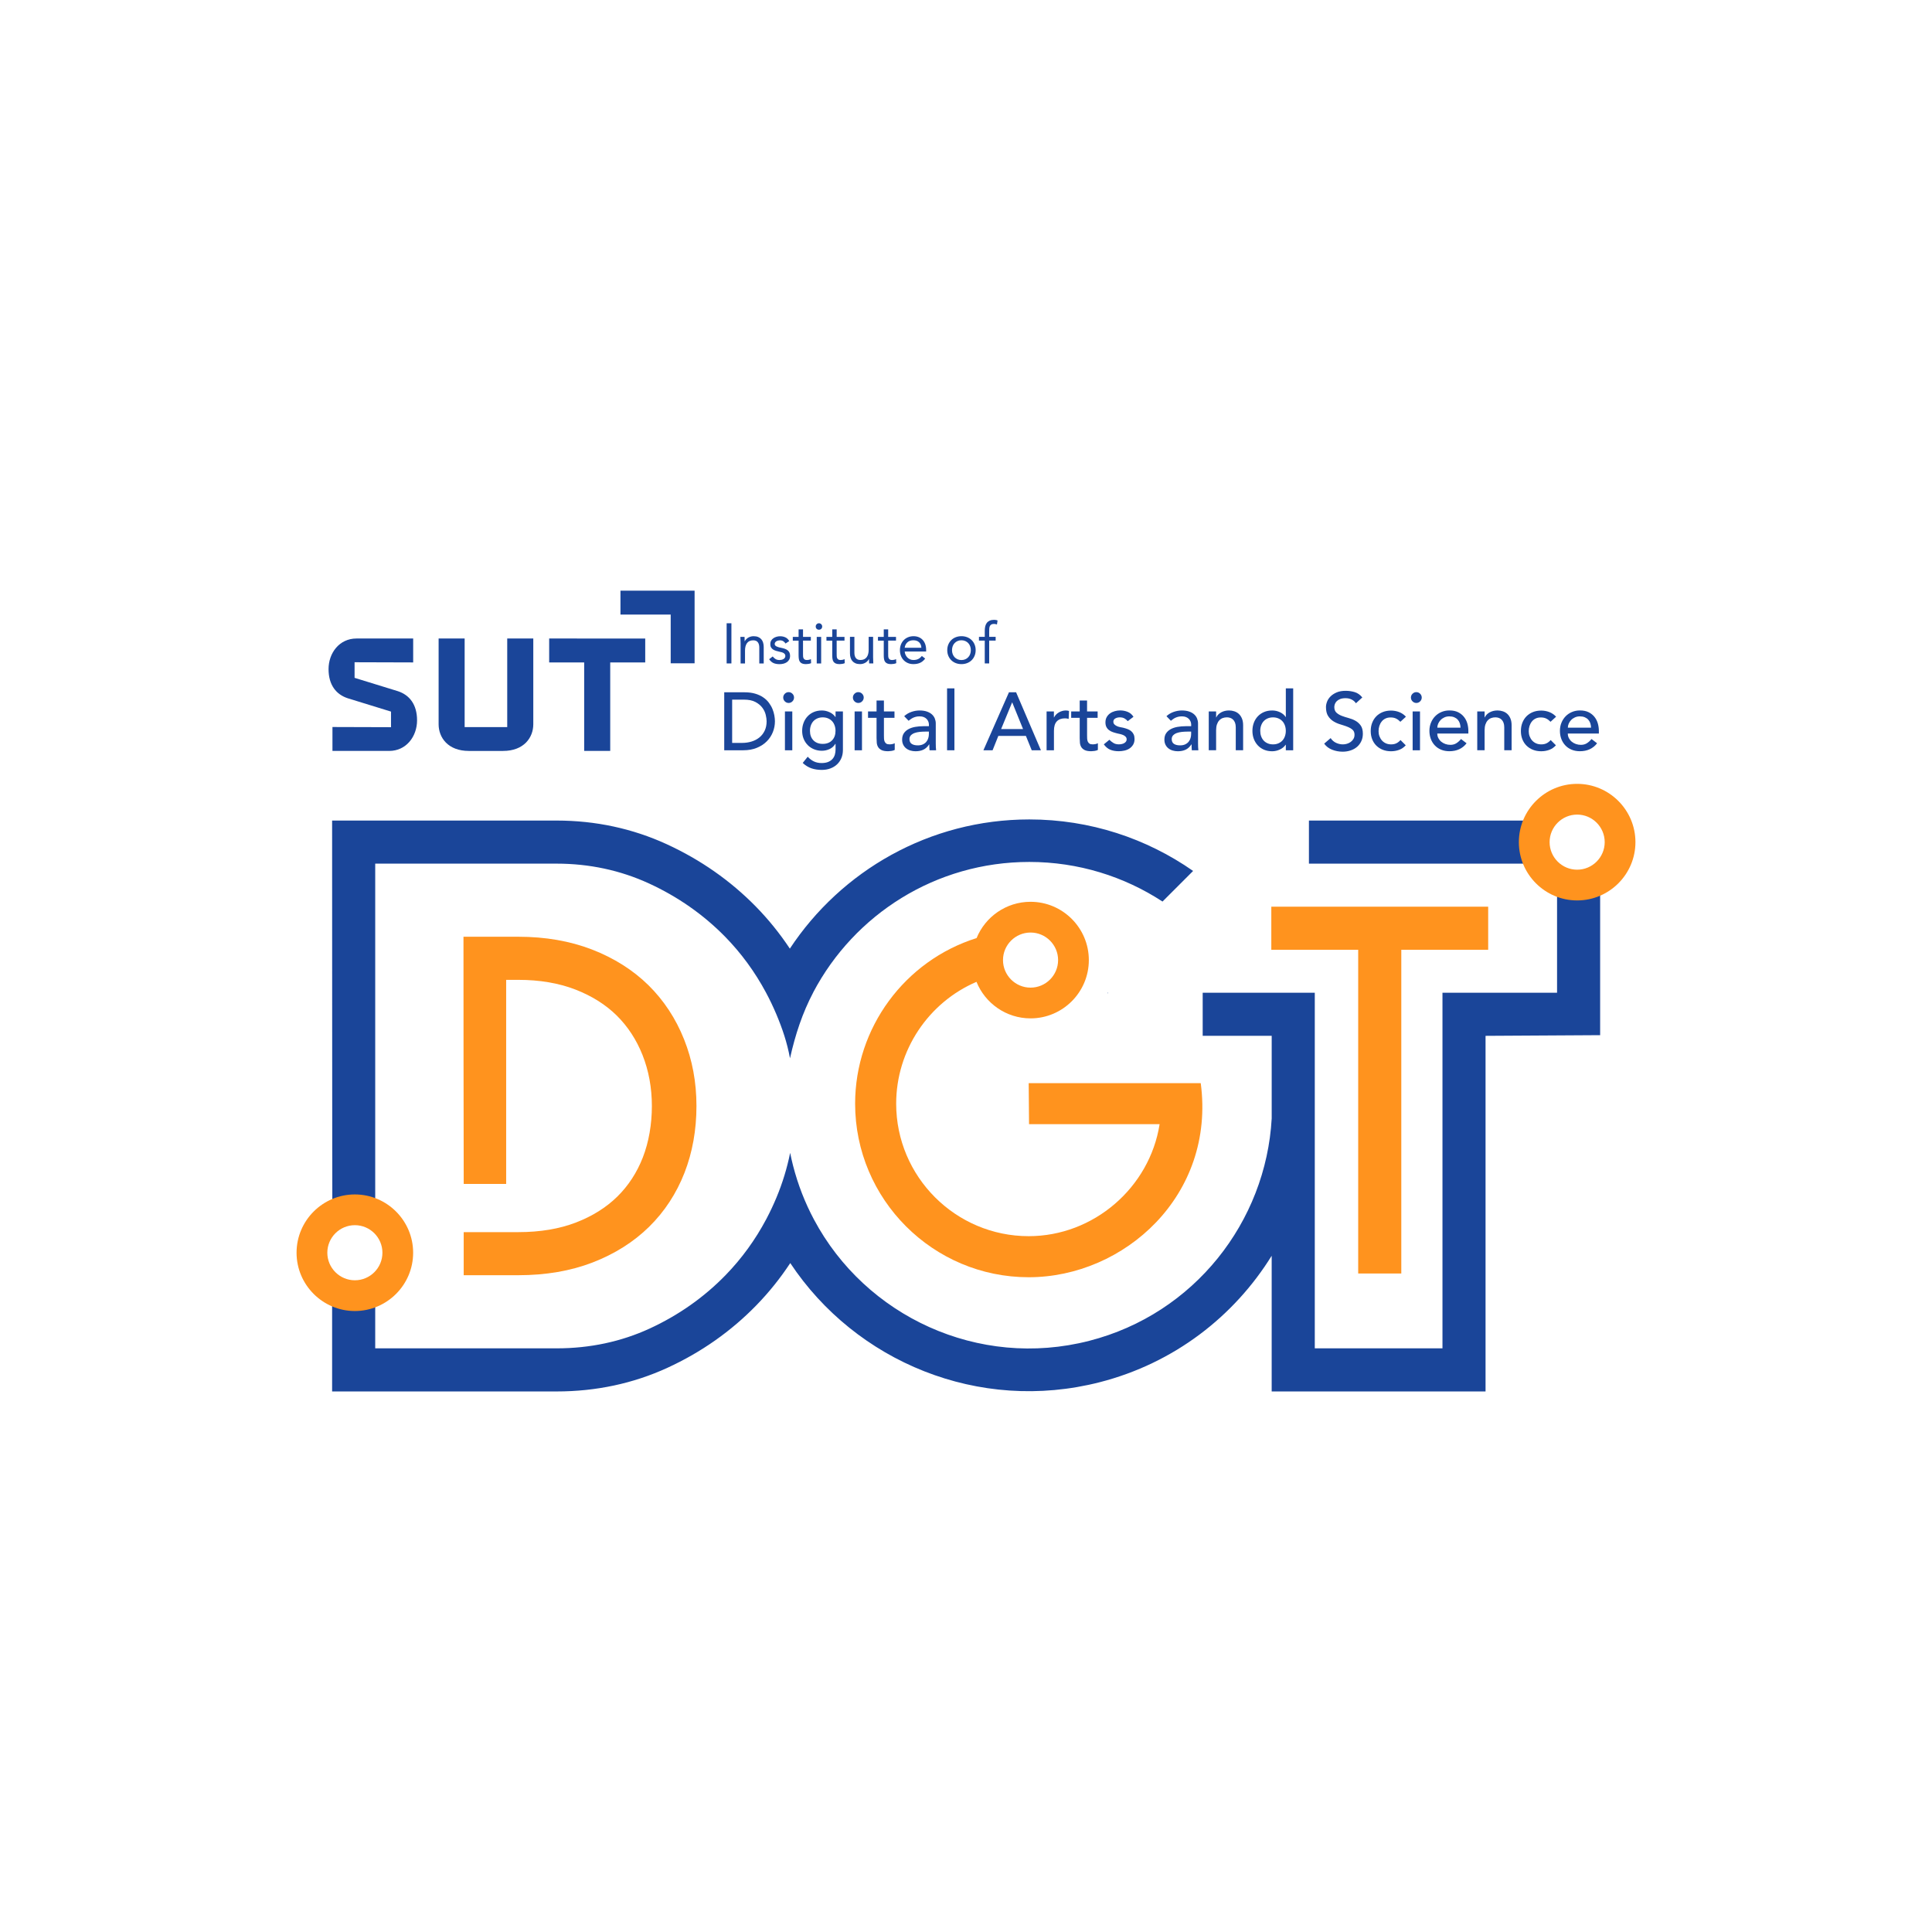 <?xml version="1.0" encoding="UTF-8"?>
<svg id="Layer_1" data-name="Layer 1" xmlns="http://www.w3.org/2000/svg" viewBox="0 0 1000 1000">
  <defs>
    <style>
      .cls-1 {
        fill: #ff931e;
      }

      .cls-2 {
        fill: #1a4599;
      }
    </style>
  </defs>
  <g>
    <path class="cls-1" d="M240.01,612.79h21.98s0-105.62,0-105.62h6.33c10.96,0,20.87,1.68,29.46,5,8.46,3.27,15.64,7.78,21.37,13.4,5.73,5.64,10.24,12.52,13.4,20.46,3.22,8.1,4.86,16.99,4.86,26.43s-1.58,18.69-4.7,26.68c-3.04,7.79-7.47,14.59-13.18,20.21-5.72,5.63-12.91,10.14-21.37,13.4-8.58,3.32-18.62,5-29.84,5h-28.31s0,22.3,0,22.3h28.31c14.17,0,27.09-2.22,38.41-6.59,11.45-4.42,21.29-10.64,29.26-18.48,7.98-7.84,14.14-17.26,18.32-27.98,4.1-10.52,6.18-22.14,6.18-34.54s-2.15-23.78-6.39-34.44c-4.3-10.81-10.52-20.26-18.48-28.09-7.98-7.84-17.82-14.05-29.26-18.48-11.34-4.37-24.13-6.59-38.04-6.59h-28.42s.05,127.84.12,127.93"/>
    <polygon class="cls-1" points="770.28 469.3 658.03 469.3 658.03 491.6 703 491.6 703 659.16 725.31 659.16 725.31 491.6 770.28 491.6 770.28 469.3"/>
    <path class="cls-1" d="M621.5,560.63h-89.05l.18,21.25h67.58c-5.17,32.83-34.14,57.96-67.76,57.96-37.82,0-68.59-30.77-68.59-68.59,0-27.63,16.7-52.38,41.57-63.05,4.47,11.07,15.33,18.91,27.98,18.91,16.64,0,30.17-13.54,30.17-30.17s-13.54-30.17-30.17-30.17c-12.61,0-23.43,7.77-27.93,18.78-37.18,11.68-62.87,46.44-62.87,85.71,0,49.54,40.3,89.84,89.84,89.84s96.78-42.5,89.05-100.46ZM533.41,482.68c7.86,0,14.26,6.4,14.26,14.26s-6.4,14.26-14.26,14.26-14.26-6.4-14.26-14.26,6.4-14.26,14.26-14.26Z"/>
    <g>
      <path class="cls-2" d="M805.93,450.5v63.34h-59.31v184.05h-66.09v-184.05h-58.02v22.3h35.72v42.75c-2.96,53.39-39.98,101.15-94.45,115.12-57.37,14.72-115.81-12.71-142.49-62.82-4.61-8.65-8.27-17.98-10.81-27.88-.56-2.2-1.06-4.4-1.5-6.6-1.58,7.87-3.94,15.59-7.07,23.1-1.59,3.82-3.34,7.53-5.25,11.14-5.67,10.71-12.73,20.44-21.08,29.03-11.18,11.51-24.44,20.83-39.4,27.71-14.75,6.78-30.92,10.21-48.06,10.21h-93.91v-26.8c0-.11-.04-.23-.12-.31l-22.19-.37v49.79h116.22c20.37,0,39.67-4.12,57.36-12.25,17.48-8.02,32.99-18.94,46.1-32.44,6.5-6.69,12.33-13.96,17.46-21.76,33.88,51.06,97.6,77.73,160.22,61.66,38.47-9.87,69.53-34.08,88.96-65.44v70.22h110.7v-184.05l59.31-.35v-85.3h-22.3Z"/>
      <path class="cls-2" d="M573.5,513.84h-.32c.11.13.21.27.32.4v-.4Z"/>
    </g>
    <rect class="cls-2" x="677.5" y="424.72" width="123.16" height="22.3"/>
    <path class="cls-1" d="M816.33,405.72c-16.64,0-30.17,13.54-30.17,30.17s13.54,30.17,30.17,30.17,30.17-13.54,30.17-30.17-13.54-30.17-30.17-30.17ZM830.59,435.89c0,7.86-6.4,14.26-14.26,14.26s-14.26-6.4-14.26-14.26,6.4-14.26,14.26-14.26,14.26,6.4,14.26,14.26Z"/>
    <path class="cls-2" d="M420.97,513.56c21.2-40.17,63.3-67.42,111.8-67.42,25.41,0,49.1,7.54,68.94,20.5l15.84-15.84c-24.05-16.79-53.28-26.66-84.78-26.66-51.74,0-97.38,26.62-123.95,66.87-.03-.05-.06-.1-.09-.14-5.17-7.78-11.03-15.03-17.55-21.68-13.1-13.35-28.59-24.19-46.06-32.22-17.71-8.13-36.89-12.25-57-12.25h-116.22s.04,201.74.12,201.82l22.19.37v-179.89h93.91c16.88,0,32.93,3.44,47.7,10.21,14.98,6.88,28.25,16.16,39.44,27.56,8.36,8.53,15.46,18.23,21.2,28.94,1.92,3.58,3.69,7.28,5.3,11.08,3.15,7.45,5.65,14.81,7.14,22.97,2.73-12.25,6.42-23.46,12.09-34.22M415.37,501.87s.01.03.02.04c0-.01-.01-.03-.02-.04Z"/>
    <path class="cls-1" d="M183.67,618.24c-16.64,0-30.17,13.54-30.17,30.17s13.54,30.17,30.17,30.17,30.17-13.54,30.17-30.17-13.54-30.17-30.17-30.17ZM197.94,648.41c0,7.87-6.4,14.26-14.26,14.26s-14.26-6.4-14.26-14.26,6.4-14.26,14.26-14.26,14.26,6.4,14.26,14.26Z"/>
  </g>
  <g>
    <g>
      <path class="cls-2" d="M374.88,358.33h10.47c2.12,0,3.98.24,5.57.72,1.6.48,2.98,1.12,4.15,1.93,1.17.8,2.15,1.73,2.92,2.78.78,1.05,1.39,2.12,1.84,3.22.45,1.1.78,2.2.97,3.31.2,1.1.3,2.12.3,3.05,0,1.92-.35,3.78-1.06,5.57-.71,1.79-1.75,3.39-3.14,4.79-1.38,1.4-3.1,2.52-5.15,3.37-2.05.85-4.41,1.27-7.1,1.27h-9.79v-30.01ZM378.95,384.53h5.13c1.72,0,3.35-.23,4.9-.7,1.54-.47,2.89-1.17,4.05-2.1,1.16-.93,2.08-2.1,2.75-3.5.68-1.4,1.02-3.03,1.02-4.9,0-.96-.16-2.08-.47-3.37-.31-1.29-.9-2.51-1.76-3.67-.86-1.16-2.06-2.14-3.58-2.95-1.53-.81-3.5-1.21-5.93-1.21h-6.1v22.38Z"/>
      <path class="cls-2" d="M405.39,361.05c0-.76.28-1.42.83-1.97.55-.55,1.21-.83,1.97-.83s1.42.28,1.97.83c.55.55.83,1.21.83,1.97s-.28,1.42-.83,1.97-1.21.83-1.97.83-1.42-.28-1.97-.83-.83-1.21-.83-1.97ZM406.28,368.25h3.81v20.09h-3.81v-20.09Z"/>
      <path class="cls-2" d="M436.29,388.17c0,1.53-.26,2.92-.78,4.17-.52,1.26-1.26,2.34-2.22,3.26-.96.92-2.12,1.63-3.48,2.14-1.36.51-2.85.76-4.49.76-1.92,0-3.68-.27-5.28-.8-1.6-.54-3.12-1.47-4.56-2.8l2.59-3.22c.99,1.07,2.06,1.89,3.22,2.44,1.16.55,2.47.83,3.94.83s2.59-.21,3.52-.61c.93-.41,1.67-.94,2.22-1.59.55-.65.94-1.39,1.17-2.23.23-.83.34-1.67.34-2.52v-2.97h-.13c-.74,1.22-1.73,2.11-2.99,2.69-1.26.58-2.58.87-3.96.87-1.47,0-2.83-.26-4.09-.78-1.26-.52-2.34-1.24-3.24-2.16-.9-.92-1.61-2.01-2.12-3.26-.51-1.26-.76-2.62-.76-4.09s.24-2.85.72-4.13c.48-1.29,1.17-2.41,2.06-3.37.89-.96,1.96-1.71,3.22-2.25,1.26-.54,2.66-.81,4.22-.81,1.36,0,2.68.3,3.96.89,1.29.59,2.3,1.43,3.03,2.5h.08v-2.88h3.81v19.92ZM425.86,371.3c-1.02,0-1.94.18-2.76.53-.82.35-1.51.83-2.08,1.44-.57.61-1,1.34-1.31,2.2-.31.86-.47,1.8-.47,2.82,0,2.03.59,3.67,1.78,4.9,1.19,1.23,2.8,1.84,4.83,1.84s3.64-.61,4.83-1.84c1.19-1.23,1.78-2.86,1.78-4.9,0-1.02-.16-1.96-.47-2.82-.31-.86-.75-1.6-1.31-2.2-.57-.61-1.26-1.09-2.08-1.44-.82-.35-1.74-.53-2.75-.53Z"/>
      <path class="cls-2" d="M441.46,361.05c0-.76.28-1.42.83-1.97.55-.55,1.21-.83,1.97-.83s1.42.28,1.97.83c.55.55.83,1.21.83,1.97s-.28,1.42-.83,1.97-1.21.83-1.97.83-1.42-.28-1.97-.83-.83-1.21-.83-1.97ZM442.35,368.25h3.81v20.09h-3.81v-20.09Z"/>
      <path class="cls-2" d="M462.99,371.56h-5.47v9.11c0,.57.01,1.12.04,1.67.03.55.13,1.05.32,1.48.18.44.47.79.85,1.06.38.27.94.4,1.67.4.45,0,.92-.04,1.4-.13.48-.08.92-.24,1.31-.47v3.48c-.45.25-1.04.43-1.76.53-.72.1-1.28.15-1.67.15-1.47,0-2.61-.21-3.41-.61s-1.4-.94-1.78-1.59c-.38-.65-.61-1.38-.68-2.18-.07-.81-.11-1.62-.11-2.44v-10.47h-4.41v-3.31h4.41v-5.64h3.81v5.64h5.47v3.31Z"/>
      <path class="cls-2" d="M467.99,370.71c1.07-.99,2.32-1.73,3.73-2.23,1.41-.49,2.82-.74,4.24-.74s2.73.18,3.79.55,1.93.86,2.61,1.48c.68.62,1.18,1.33,1.5,2.14.32.81.49,1.65.49,2.52v10.26c0,.71.01,1.36.04,1.95.03.59.07,1.16.13,1.7h-3.39c-.08-1.02-.13-2.03-.13-3.05h-.08c-.85,1.3-1.85,2.22-3.01,2.76-1.16.54-2.5.8-4.03.8-.93,0-1.82-.13-2.67-.38-.85-.25-1.59-.64-2.22-1.14-.64-.51-1.14-1.14-1.5-1.89-.37-.75-.55-1.62-.55-2.61,0-1.3.29-2.39.87-3.26.58-.88,1.37-1.59,2.37-2.14,1-.55,2.18-.95,3.52-1.19,1.34-.24,2.78-.36,4.3-.36h2.8v-.85c0-.51-.1-1.02-.3-1.53-.2-.51-.5-.97-.89-1.38-.4-.41-.89-.73-1.48-.97-.59-.24-1.3-.36-2.12-.36-.74,0-1.38.07-1.93.21-.55.14-1.05.32-1.5.53-.45.21-.86.46-1.23.74-.37.28-.72.55-1.06.8l-2.29-2.37ZM478.76,378.68c-.9,0-1.83.05-2.78.15-.95.1-1.81.29-2.59.57-.78.28-1.41.68-1.91,1.19-.49.51-.74,1.16-.74,1.95,0,1.16.39,1.99,1.17,2.5.78.51,1.83.76,3.16.76,1.05,0,1.93-.18,2.67-.53.73-.35,1.33-.81,1.78-1.38.45-.56.78-1.19.97-1.89.2-.69.3-1.38.3-2.06v-1.27h-2.03Z"/>
      <path class="cls-2" d="M490.2,356.3h3.81v32.04h-3.81v-32.04Z"/>
      <path class="cls-2" d="M522.24,358.33h3.69l12.84,30.01h-4.75l-3.01-7.42h-14.28l-2.97,7.42h-4.75l13.22-30.01ZM529.53,377.36l-5.59-13.77h-.08l-5.68,13.77h11.36Z"/>
      <path class="cls-2" d="M541.69,368.25h3.81v3.09h.08c.25-.54.59-1.02,1.02-1.46.42-.44.9-.81,1.42-1.12.52-.31,1.09-.56,1.72-.74.62-.18,1.24-.28,1.87-.28s1.19.08,1.7.25l-.17,4.11c-.31-.08-.62-.15-.93-.21-.31-.06-.62-.08-.93-.08-1.86,0-3.29.52-4.28,1.57-.99,1.05-1.48,2.67-1.48,4.87v10.09h-3.81v-20.09Z"/>
      <path class="cls-2" d="M568.14,371.56h-5.47v9.11c0,.57.01,1.12.04,1.67.03.55.13,1.05.32,1.48.18.44.47.79.85,1.06.38.27.94.4,1.67.4.45,0,.92-.04,1.4-.13.48-.08.92-.24,1.31-.47v3.48c-.45.25-1.04.43-1.76.53-.72.1-1.28.15-1.67.15-1.47,0-2.61-.21-3.41-.61s-1.4-.94-1.78-1.59c-.38-.65-.61-1.38-.68-2.18-.07-.81-.11-1.62-.11-2.44v-10.47h-4.41v-3.31h4.41v-5.64h3.81v5.64h5.47v3.31Z"/>
      <path class="cls-2" d="M583.73,373.29c-.45-.56-1.01-1.04-1.67-1.42-.66-.38-1.48-.57-2.44-.57-.9,0-1.69.19-2.35.57-.66.38-1,.94-1,1.67,0,.59.19,1.07.57,1.44.38.37.83.66,1.36.89.52.23,1.08.4,1.67.51.59.11,1.1.21,1.53.3.82.2,1.59.44,2.31.72.72.28,1.34.65,1.86,1.1.52.45.93,1,1.23,1.65.3.65.44,1.44.44,2.37,0,1.13-.24,2.1-.72,2.9-.48.81-1.1,1.46-1.86,1.97s-1.63.88-2.61,1.1-1.96.34-2.95.34c-1.67,0-3.13-.25-4.39-.76-1.26-.51-2.38-1.44-3.37-2.8l2.88-2.37c.62.62,1.31,1.17,2.08,1.65.76.48,1.7.72,2.8.72.48,0,.97-.05,1.46-.15.49-.1.93-.25,1.31-.47s.69-.48.93-.81c.24-.32.36-.7.36-1.12,0-.56-.18-1.03-.53-1.4-.35-.37-.78-.66-1.27-.87-.49-.21-1.02-.38-1.57-.51-.55-.13-1.04-.23-1.46-.32-.82-.2-1.6-.42-2.33-.68-.74-.25-1.38-.59-1.95-1.02-.57-.42-1.02-.96-1.36-1.61-.34-.65-.51-1.45-.51-2.42,0-1.05.22-1.96.66-2.73.44-.78,1.02-1.42,1.74-1.93.72-.51,1.54-.89,2.46-1.14.92-.25,1.84-.38,2.78-.38,1.36,0,2.66.25,3.9.76,1.24.51,2.23,1.36,2.97,2.54l-2.97,2.25Z"/>
      <path class="cls-2" d="M603.74,370.71c1.07-.99,2.32-1.73,3.73-2.23,1.41-.49,2.82-.74,4.24-.74s2.73.18,3.79.55,1.93.86,2.61,1.48c.68.62,1.18,1.33,1.5,2.14.32.81.49,1.65.49,2.52v10.26c0,.71.01,1.36.04,1.95.03.59.07,1.16.13,1.7h-3.39c-.08-1.02-.13-2.03-.13-3.05h-.08c-.85,1.3-1.85,2.22-3.01,2.76-1.16.54-2.5.8-4.03.8-.93,0-1.82-.13-2.67-.38-.85-.25-1.59-.64-2.22-1.14-.64-.51-1.14-1.14-1.5-1.89-.37-.75-.55-1.62-.55-2.61,0-1.3.29-2.39.87-3.26.58-.88,1.37-1.59,2.37-2.14,1-.55,2.18-.95,3.52-1.19,1.34-.24,2.78-.36,4.3-.36h2.8v-.85c0-.51-.1-1.02-.3-1.53-.2-.51-.5-.97-.89-1.38-.4-.41-.89-.73-1.48-.97-.59-.24-1.3-.36-2.12-.36-.74,0-1.38.07-1.93.21-.55.14-1.05.32-1.5.53-.45.21-.86.46-1.23.74-.37.28-.72.55-1.06.8l-2.29-2.37ZM614.5,378.68c-.9,0-1.83.05-2.78.15-.95.1-1.81.29-2.59.57-.78.28-1.41.68-1.91,1.19-.49.51-.74,1.16-.74,1.95,0,1.16.39,1.99,1.17,2.5.78.51,1.83.76,3.16.76,1.05,0,1.93-.18,2.67-.53.73-.35,1.33-.81,1.78-1.38.45-.56.78-1.19.97-1.89.2-.69.3-1.38.3-2.06v-1.27h-2.03Z"/>
      <path class="cls-2" d="M625.65,368.25h3.81v3.09h.08c.48-1.07,1.31-1.94,2.5-2.61,1.19-.66,2.56-1,4.11-1,.96,0,1.89.15,2.78.45.89.3,1.67.76,2.33,1.38.66.62,1.19,1.42,1.59,2.39.4.97.59,2.13.59,3.45v12.93h-3.81v-11.87c0-.93-.13-1.73-.38-2.39-.25-.66-.59-1.2-1.02-1.61-.42-.41-.91-.71-1.46-.89-.55-.18-1.12-.28-1.72-.28-.79,0-1.53.13-2.2.38-.68.25-1.27.66-1.78,1.21-.51.55-.9,1.25-1.19,2.1-.28.85-.42,1.85-.42,3.01v10.34h-3.81v-20.09Z"/>
      <path class="cls-2" d="M669.35,388.34h-3.81v-2.88h-.08c-.73,1.07-1.74,1.91-3.03,2.5-1.29.59-2.61.89-3.96.89-1.55,0-2.96-.27-4.22-.8-1.26-.54-2.33-1.29-3.22-2.25-.89-.96-1.58-2.08-2.06-3.35-.48-1.27-.72-2.66-.72-4.15s.24-2.89.72-4.17c.48-1.29,1.17-2.4,2.06-3.35.89-.95,1.96-1.69,3.22-2.23,1.26-.54,2.66-.81,4.22-.81,1.44,0,2.8.3,4.07.91,1.27.61,2.25,1.43,2.92,2.48h.08v-14.83h3.81v32.04ZM658.92,385.29c1.02,0,1.93-.18,2.75-.53.82-.35,1.51-.83,2.08-1.44.56-.61,1-1.34,1.31-2.2.31-.86.47-1.8.47-2.82s-.16-1.96-.47-2.82c-.31-.86-.75-1.6-1.31-2.2-.57-.61-1.26-1.09-2.08-1.44-.82-.35-1.74-.53-2.75-.53s-1.94.18-2.76.53c-.82.35-1.51.83-2.08,1.44-.57.61-1,1.34-1.31,2.2-.31.86-.47,1.8-.47,2.82s.15,1.96.47,2.82c.31.86.75,1.6,1.31,2.2.56.61,1.26,1.09,2.08,1.44.82.35,1.74.53,2.76.53Z"/>
      <path class="cls-2" d="M688.76,382.07c.73,1.1,1.67,1.91,2.82,2.44,1.14.52,2.32.78,3.54.78.68,0,1.37-.11,2.08-.32.71-.21,1.35-.53,1.93-.95.58-.42,1.05-.95,1.42-1.57.37-.62.55-1.34.55-2.16,0-1.16-.37-2.04-1.1-2.65-.74-.61-1.65-1.12-2.73-1.53-1.09-.41-2.27-.81-3.56-1.19-1.29-.38-2.47-.91-3.56-1.59-1.09-.68-2-1.59-2.73-2.73-.74-1.14-1.1-2.69-1.1-4.64,0-.88.19-1.81.57-2.8.38-.99.98-1.89,1.8-2.71s1.87-1.5,3.16-2.06c1.29-.55,2.83-.83,4.64-.83,1.64,0,3.21.23,4.7.68,1.5.45,2.81,1.37,3.94,2.76l-3.31,3.01c-.51-.79-1.23-1.43-2.16-1.91-.93-.48-1.99-.72-3.18-.72s-2.07.15-2.82.44c-.75.3-1.35.68-1.8,1.14-.45.47-.77.97-.95,1.5-.18.54-.28,1.03-.28,1.48,0,1.27.37,2.25,1.1,2.92.73.68,1.65,1.23,2.73,1.65,1.09.42,2.27.8,3.56,1.14,1.29.34,2.47.81,3.56,1.42,1.09.61,2,1.43,2.73,2.46.73,1.03,1.1,2.45,1.1,4.26,0,1.44-.28,2.74-.83,3.9-.55,1.16-1.29,2.13-2.23,2.92-.93.79-2.03,1.4-3.31,1.82-1.27.42-2.63.64-4.07.64-1.92,0-3.74-.34-5.47-1.02-1.72-.68-3.09-1.72-4.11-3.14l3.35-2.88Z"/>
      <path class="cls-2" d="M724.82,373.59c-.71-.73-1.45-1.29-2.23-1.67-.78-.38-1.7-.57-2.78-.57s-1.96.19-2.73.57c-.78.38-1.43.9-1.95,1.57-.52.66-.92,1.43-1.19,2.29-.27.86-.4,1.76-.4,2.69s.15,1.82.47,2.65c.31.83.75,1.56,1.31,2.18.56.62,1.24,1.11,2.03,1.46.79.35,1.68.53,2.67.53,1.07,0,1.99-.19,2.76-.57s1.47-.94,2.12-1.67l2.71,2.71c-.99,1.1-2.14,1.89-3.45,2.37s-2.71.72-4.17.72c-1.55,0-2.97-.25-4.26-.76-1.29-.51-2.39-1.22-3.33-2.14-.93-.92-1.65-2.02-2.16-3.31s-.76-2.71-.76-4.26.25-2.98.76-4.28c.51-1.3,1.22-2.42,2.14-3.35.92-.93,2.02-1.66,3.31-2.18,1.29-.52,2.72-.78,4.3-.78,1.47,0,2.87.26,4.22.78,1.34.52,2.51,1.32,3.5,2.39l-2.88,2.63Z"/>
      <path class="cls-2" d="M730.29,361.05c0-.76.28-1.42.83-1.97.55-.55,1.21-.83,1.97-.83s1.42.28,1.97.83c.55.55.83,1.21.83,1.97s-.28,1.42-.83,1.97-1.21.83-1.97.83-1.42-.28-1.97-.83-.83-1.21-.83-1.97ZM731.18,368.25h3.81v20.09h-3.81v-20.09Z"/>
      <path class="cls-2" d="M743.94,379.69c0,.88.19,1.67.57,2.39.38.72.88,1.34,1.5,1.84.62.51,1.34.9,2.16,1.19.82.28,1.67.42,2.54.42,1.19,0,2.22-.28,3.09-.83.88-.55,1.68-1.28,2.42-2.18l2.88,2.2c-2.12,2.74-5.09,4.11-8.9,4.11-1.58,0-3.02-.27-4.3-.8-1.29-.54-2.37-1.28-3.26-2.23-.89-.95-1.58-2.06-2.06-3.35-.48-1.29-.72-2.68-.72-4.17s.26-2.89.78-4.17c.52-1.29,1.24-2.4,2.16-3.35.92-.95,2.01-1.69,3.28-2.23,1.27-.54,2.66-.81,4.15-.81,1.78,0,3.28.31,4.51.93,1.23.62,2.24,1.43,3.03,2.44.79,1,1.36,2.13,1.72,3.39.35,1.26.53,2.54.53,3.84v1.36h-16.11ZM755.97,376.64c-.03-.85-.16-1.62-.4-2.33-.24-.71-.6-1.32-1.08-1.84-.48-.52-1.08-.93-1.8-1.23-.72-.3-1.56-.45-2.52-.45s-1.79.18-2.56.53c-.78.35-1.43.81-1.97,1.38-.54.57-.95,1.19-1.25,1.89-.3.69-.44,1.38-.44,2.06h12.04Z"/>
      <path class="cls-2" d="M764.62,368.25h3.81v3.09h.08c.48-1.07,1.31-1.94,2.5-2.61,1.19-.66,2.56-1,4.11-1,.96,0,1.89.15,2.78.45.89.3,1.67.76,2.33,1.38.66.62,1.19,1.42,1.59,2.39.4.97.59,2.13.59,3.45v12.93h-3.81v-11.87c0-.93-.13-1.73-.38-2.39-.25-.66-.59-1.2-1.02-1.61-.42-.41-.91-.71-1.46-.89-.55-.18-1.12-.28-1.72-.28-.79,0-1.53.13-2.2.38-.68.25-1.27.66-1.78,1.21-.51.55-.9,1.25-1.19,2.1-.28.85-.42,1.85-.42,3.01v10.34h-3.81v-20.09Z"/>
      <path class="cls-2" d="M802.55,373.59c-.71-.73-1.45-1.29-2.23-1.67-.78-.38-1.7-.57-2.78-.57s-1.96.19-2.73.57c-.78.38-1.43.9-1.95,1.57-.52.66-.92,1.43-1.19,2.29-.27.86-.4,1.76-.4,2.69s.15,1.82.47,2.65c.31.83.75,1.56,1.31,2.18.56.62,1.24,1.11,2.03,1.46.79.35,1.68.53,2.67.53,1.07,0,1.99-.19,2.76-.57s1.47-.94,2.12-1.67l2.71,2.71c-.99,1.1-2.14,1.89-3.45,2.37s-2.71.72-4.17.72c-1.55,0-2.97-.25-4.26-.76-1.29-.51-2.39-1.22-3.33-2.14-.93-.92-1.65-2.02-2.16-3.31s-.76-2.71-.76-4.26.25-2.98.76-4.28c.51-1.3,1.22-2.42,2.14-3.35.92-.93,2.02-1.66,3.31-2.18,1.29-.52,2.72-.78,4.3-.78,1.47,0,2.87.26,4.22.78,1.34.52,2.51,1.32,3.5,2.39l-2.88,2.63Z"/>
      <path class="cls-2" d="M811.49,379.69c0,.88.19,1.67.57,2.39.38.72.88,1.34,1.5,1.84.62.51,1.34.9,2.16,1.19.82.28,1.67.42,2.54.42,1.19,0,2.22-.28,3.09-.83.88-.55,1.68-1.28,2.42-2.18l2.88,2.2c-2.12,2.74-5.09,4.11-8.9,4.11-1.58,0-3.02-.27-4.3-.8-1.29-.54-2.37-1.28-3.26-2.23-.89-.95-1.58-2.06-2.06-3.35-.48-1.29-.72-2.68-.72-4.17s.26-2.89.78-4.17c.52-1.29,1.24-2.4,2.16-3.35.92-.95,2.01-1.69,3.28-2.23,1.27-.54,2.66-.81,4.15-.81,1.78,0,3.28.31,4.51.93,1.23.62,2.24,1.43,3.03,2.44.79,1,1.36,2.13,1.72,3.39.35,1.26.53,2.54.53,3.84v1.36h-16.11ZM823.53,376.64c-.03-.85-.16-1.62-.4-2.33-.24-.71-.6-1.32-1.08-1.84-.48-.52-1.08-.93-1.8-1.23-.72-.3-1.56-.45-2.52-.45s-1.79.18-2.56.53c-.78.35-1.43.81-1.97,1.38-.54.57-.95,1.19-1.25,1.89-.3.69-.44,1.38-.44,2.06h12.04Z"/>
    </g>
    <g>
      <path class="cls-2" d="M376.11,322.6h2.47v20.79h-2.47v-20.79Z"/>
      <path class="cls-2" d="M383.33,332.91c0-.63-.02-1.21-.06-1.76-.04-.55-.06-1.05-.06-1.5h2.17c0,.37,0,.74.03,1.12.02.37.03.75.03,1.15h.06c.16-.33.38-.66.66-.97.28-.31.62-.59,1.01-.84.39-.24.83-.44,1.32-.59.49-.15,1.02-.22,1.59-.22.9,0,1.68.14,2.33.41.66.27,1.2.66,1.63,1.15.43.49.75,1.08.95,1.78.21.7.31,1.45.31,2.28v8.49h-2.29v-8.25c0-1.16-.25-2.07-.76-2.73-.51-.67-1.3-1-2.38-1-.74,0-1.39.13-1.92.38-.54.25-.98.62-1.32,1.09-.34.47-.6,1.03-.76,1.67-.17.65-.25,1.36-.25,2.14v6.7h-2.29v-10.49Z"/>
      <path class="cls-2" d="M399.95,339.78c.45.57.94,1.02,1.48,1.35.54.33,1.22.5,2.04.5.35,0,.71-.04,1.07-.12.36-.08.69-.21.98-.38.29-.18.53-.4.71-.66s.26-.58.26-.95-.08-.68-.25-.91c-.17-.23-.39-.44-.66-.6-.27-.17-.59-.3-.94-.4-.35-.1-.72-.19-1.09-.26-.65-.14-1.26-.29-1.85-.47s-1.1-.41-1.54-.69c-.44-.28-.79-.65-1.06-1.1-.26-.45-.4-1.03-.4-1.73,0-.67.15-1.25.44-1.76s.69-.93,1.17-1.26c.49-.33,1.04-.59,1.64-.76.61-.18,1.23-.26,1.88-.26.98,0,1.88.2,2.72.59.83.39,1.48,1.03,1.95,1.91l-1.91,1.26c-.29-.49-.68-.89-1.16-1.19s-1.06-.46-1.75-.46c-.31,0-.63.04-.95.12-.32.08-.61.2-.87.35-.25.16-.47.36-.63.6-.17.25-.25.52-.25.84,0,.29.09.54.28.75.19.21.44.39.76.54.32.16.69.29,1.12.41.42.12.86.22,1.31.29.61.12,1.18.27,1.73.46.55.19,1.03.44,1.44.75.41.31.73.7.97,1.17.23.47.35,1.05.35,1.73,0,.78-.16,1.45-.47,2-.31.55-.73.99-1.25,1.34-.52.34-1.11.59-1.76.75-.66.16-1.33.23-2.01.23-1.17,0-2.19-.18-3.04-.54s-1.62-1.03-2.31-2.01l1.82-1.41Z"/>
      <path class="cls-2" d="M419.69,331.58h-4.05v6.87c0,.45,0,.87.03,1.25.02.38.1.72.24,1,.14.28.34.51.62.68.27.17.67.25,1.17.25.33,0,.68-.04,1.03-.12.35-.08.69-.2,1-.35l.09,2.09c-.39.18-.83.3-1.31.38s-.94.12-1.37.12c-.82,0-1.48-.11-1.97-.32-.49-.22-.87-.52-1.15-.91-.27-.39-.46-.88-.54-1.45-.09-.58-.13-1.22-.13-1.92v-7.55h-3v-1.94h3v-3.91h2.29v3.91h4.05v1.94Z"/>
      <path class="cls-2" d="M422.22,324.27c0-.45.16-.84.48-1.17.32-.33.72-.5,1.19-.5s.87.17,1.19.5c.32.33.48.72.48,1.17,0,.49-.16.89-.47,1.2-.31.31-.72.47-1.2.47s-.89-.16-1.2-.47c-.31-.31-.47-.71-.47-1.2ZM422.74,329.65h2.29v13.75h-2.29v-13.75Z"/>
      <path class="cls-2" d="M437.11,331.58h-4.05v6.87c0,.45,0,.87.03,1.25.02.38.1.72.24,1,.14.28.34.51.62.68.27.17.67.25,1.17.25.33,0,.68-.04,1.03-.12.35-.08.69-.2,1-.35l.09,2.09c-.39.18-.83.3-1.31.38s-.94.12-1.37.12c-.82,0-1.48-.11-1.97-.32-.49-.22-.87-.52-1.15-.91-.27-.39-.46-.88-.54-1.45-.09-.58-.13-1.22-.13-1.92v-7.55h-3v-1.94h3v-3.91h2.29v3.91h4.05v1.94Z"/>
      <path class="cls-2" d="M451.91,340.13c0,.63.02,1.21.06,1.76.04.55.06,1.05.06,1.5h-2.17c0-.37,0-.74-.03-1.12-.02-.37-.03-.75-.03-1.15h-.06c-.16.33-.38.66-.66.97-.28.31-.62.59-1.01.84-.39.25-.83.44-1.32.59-.49.15-1.02.22-1.59.22-.9,0-1.68-.14-2.33-.41-.66-.27-1.2-.66-1.63-1.15-.43-.49-.75-1.08-.95-1.78-.21-.69-.31-1.45-.31-2.28v-8.49h2.29v8.25c0,1.16.25,2.07.76,2.73.51.67,1.3,1,2.38,1,.74,0,1.38-.13,1.92-.38.54-.25.98-.62,1.32-1.09.34-.47.6-1.03.76-1.67.17-.65.25-1.36.25-2.14v-6.7h2.29v10.48Z"/>
      <path class="cls-2" d="M463.77,331.58h-4.05v6.87c0,.45,0,.87.03,1.25.02.38.1.72.24,1,.14.28.34.51.62.68.27.17.67.25,1.17.25.33,0,.68-.04,1.03-.12.35-.08.69-.2,1-.35l.09,2.09c-.39.18-.83.3-1.31.38s-.94.12-1.37.12c-.82,0-1.48-.11-1.97-.32-.49-.22-.87-.52-1.15-.91-.27-.39-.46-.88-.54-1.45-.09-.58-.13-1.22-.13-1.92v-7.55h-3v-1.94h3v-3.91h2.29v3.91h4.05v1.94Z"/>
      <path class="cls-2" d="M478.87,340.89c-.82,1.06-1.72,1.8-2.7,2.22-.98.42-2.11.63-3.41.63-1.08,0-2.05-.19-2.91-.57-.86-.38-1.59-.9-2.19-1.54-.6-.65-1.06-1.41-1.38-2.29-.32-.88-.48-1.82-.48-2.82,0-1.06.18-2.03.53-2.92.35-.89.84-1.65,1.47-2.29.63-.64,1.37-1.13,2.23-1.48.86-.35,1.8-.53,2.82-.53.96,0,1.84.16,2.64.48.8.32,1.49.79,2.07,1.41.58.62,1.02,1.37,1.34,2.26.31.89.47,1.9.47,3.04v.73h-11.1c.04.59.18,1.15.43,1.69.24.54.56,1.01.95,1.41.39.4.85.72,1.38.95s1.11.35,1.73.35c1,0,1.84-.18,2.53-.53.69-.35,1.3-.87,1.85-1.56l1.73,1.35ZM476.9,335.28c-.04-1.17-.42-2.11-1.15-2.82-.72-.7-1.72-1.06-3-1.06s-2.3.35-3.08,1.06c-.78.7-1.25,1.64-1.41,2.82h8.63Z"/>
      <path class="cls-2" d="M490.3,336.52c0-1.08.19-2.06.56-2.94.37-.88.88-1.64,1.53-2.28s1.42-1.13,2.32-1.48c.9-.35,1.88-.53,2.94-.53s2.04.18,2.94.53c.9.35,1.67.85,2.32,1.48s1.16,1.39,1.53,2.28c.37.88.56,1.86.56,2.94s-.19,2.06-.56,2.94c-.37.88-.88,1.64-1.53,2.28-.65.64-1.42,1.13-2.32,1.48s-1.88.53-2.94.53-2.04-.18-2.94-.53c-.9-.35-1.67-.85-2.32-1.48-.65-.64-1.16-1.4-1.53-2.28-.37-.88-.56-1.86-.56-2.94ZM492.76,336.52c0,.72.11,1.4.34,2.01s.55,1.16.98,1.62c.43.46.94.82,1.54,1.09.6.26,1.27.4,2.01.4s1.41-.13,2.01-.4c.6-.26,1.11-.63,1.54-1.09.43-.46.76-1,.98-1.62.22-.62.34-1.29.34-2.01s-.11-1.4-.34-2.01c-.23-.62-.55-1.16-.98-1.62-.43-.46-.94-.82-1.54-1.09-.6-.26-1.27-.4-2.01-.4s-1.41.13-2.01.4c-.6.26-1.11.63-1.54,1.09-.43.46-.76,1-.98,1.62-.22.62-.34,1.29-.34,2.01Z"/>
      <path class="cls-2" d="M509.71,331.58h-3v-1.94h3v-3.08c0-.84.08-1.61.23-2.31.16-.69.43-1.3.81-1.81.38-.51.89-.91,1.51-1.19.63-.28,1.4-.43,2.32-.43.29,0,.61.03.94.09.33.06.61.15.82.26l-.32,2.06c-.55-.2-1.07-.29-1.56-.29-.59,0-1.05.1-1.38.31-.33.21-.58.49-.75.85-.17.36-.26.8-.29,1.31-.03.51-.04,1.06-.04,1.64v2.58h3.35v1.94h-3.35v11.81h-2.29v-11.81Z"/>
    </g>
  </g>
  <g>
    <polygon class="cls-2" points="359.52 343.32 359.52 305.73 321.15 305.73 321.15 318.1 347.15 318.1 347.15 343.32 359.52 343.32"/>
    <path class="cls-2" d="M276.01,330.49h-13.47v45.85h-22.04v-45.85h-13.47v44.39c0,6.87,4.83,13.8,15.64,13.8h17.72c10.8,0,15.64-6.93,15.64-13.8v-44.39Z"/>
    <polygon class="cls-2" points="333.97 330.5 284.25 330.49 284.25 342.87 302.37 342.87 302.37 388.68 315.85 388.68 315.85 342.88 333.97 342.88 333.97 330.5"/>
    <path class="cls-2" d="M183.53,350.85v-8.07l30.33.09v-12.38h-29.36c-8.85,0-14.44,7.51-14.44,15.83s4.02,13.19,10,15.12l22.33,6.88v8.07l-30.31-.09v12.38h29.35c8.85,0,14.44-7.51,14.44-15.83s-4.02-13.19-10-15.12l-22.33-6.88Z"/>
  </g>
</svg>